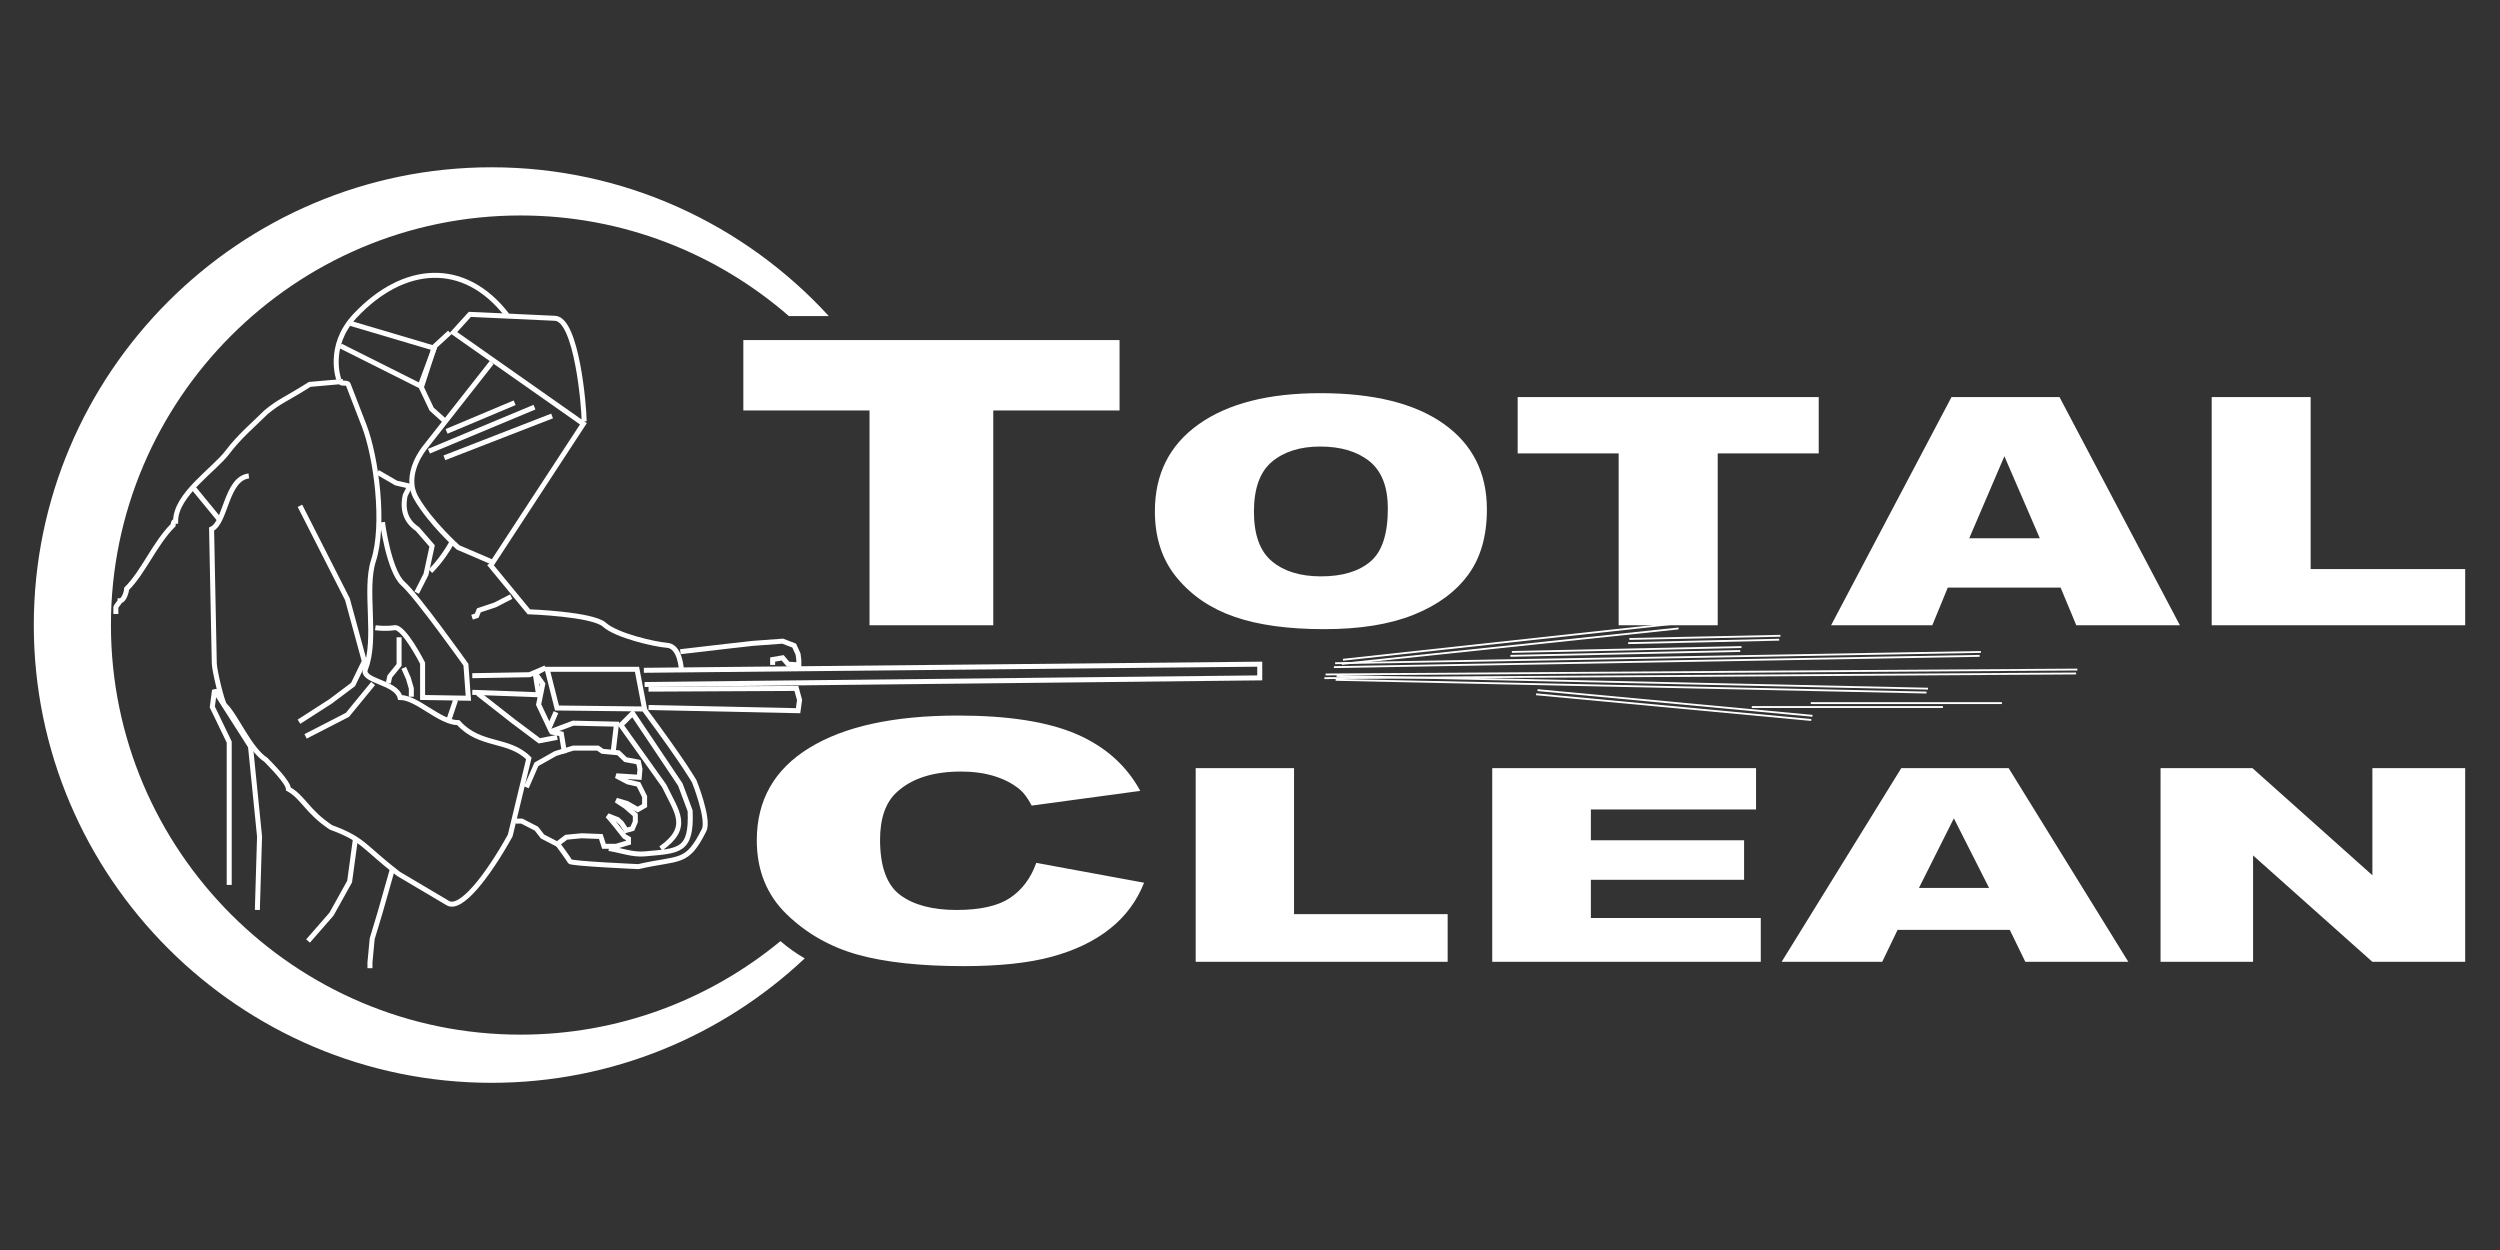 <?xml version="1.0" encoding="iso-8859-1"?>
<!-- Generator: Adobe Illustrator 16.0.0, SVG Export Plug-In . SVG Version: 6.00 Build 0)  -->
<!DOCTYPE svg PUBLIC "-//W3C//DTD SVG 1.1//EN" "http://www.w3.org/Graphics/SVG/1.1/DTD/svg11.dtd">
<svg version="1.1" id="Layer_1" xmlns:x="http://ns.adobe.com/Extensibility/1.0/" xmlns:i="http://ns.adobe.com/AdobeIllustrator/10.0/" xmlns:graph="http://ns.adobe.com/Graphs/1.0/"
	 xmlns="http://www.w3.org/2000/svg" xmlns:xlink="http://www.w3.org/1999/xlink" xmlns:a="http://ns.adobe.com/AdobeSVGViewerExtensions/3.0/"
	 x="0px" y="0px" width="1000px" height="500px" viewBox="0 0 1000 500" style="enable-background:new 0 0 1000 500;"
	 xml:space="preserve">
<rect x="0" y="0" width="1000" height="500" fill="#333333" stroke="none"/>
<g>
	<path style="fill-rule:evenodd;clip-rule:evenodd;fill:#FFFFFF;" d="M414.507,345.149l43.124,7.938
		c-2.891,7.354-7.451,13.494-13.684,18.426c-6.233,4.943-13.979,8.662-23.207,11.168c-9.238,2.523-20.989,3.768-35.23,3.768
		c-17.312,0-31.479-1.541-42.421-4.586c-10.964-3.062-20.464-8.451-28.433-16.166c-7.936-7.713-11.939-17.574-11.939-29.586
		c0-16.043,7.002-28.375,21.022-36.967c14.011-8.615,33.854-12.922,59.477-12.922c20.056,0,35.819,2.457,47.309,7.395
		c11.489,4.945,20.022,12.512,25.583,22.732l-43.451,5.889c-1.521-2.955-3.111-5.117-4.783-6.494
		c-2.751-2.277-6.117-4.037-10.089-5.273c-4.005-1.244-8.45-1.852-13.381-1.852c-11.129,0-19.693,2.727-25.623,8.189
		c-4.487,4.055-6.756,10.416-6.756,19.098c0,10.76,2.718,18.115,8.058,22.092c5.372,3.998,12.896,5.988,22.578,5.988
		c9.417,0,16.533-1.605,21.357-4.824C408.832,355.952,412.321,351.284,414.507,345.149L414.507,345.149z M478.277,307.243h39.34
		v58.404h61.443v19.082H478.277V307.243L478.277,307.243z M596.896,307.243h105.524v16.549h-66.07v12.318h61.288v15.812h-61.288
		v15.266h67.962v17.541H596.896V307.243L596.896,307.243z M803.908,371.944h-44.867l-6.158,12.785h-40.226l47.865-77.486h42.929
		l47.872,77.486h-41.19L803.908,371.944L803.908,371.944z M795.639,355.183l-14.095-27.844l-13.97,27.844H795.639L795.639,355.183z
		 M864.221,307.243h36.755l47.979,42.869v-42.869h37.113v77.486h-37.113l-47.726-42.551v42.551h-37.009V307.243z"/>
	<path style="fill-rule:evenodd;clip-rule:evenodd;fill:#FFFFFF;" d="M297.337,136.016H447.82v28.183h-50.512v85.896h-49.502
		v-85.896h-50.47V136.016L297.337,136.016z M461.955,204.519c0-14.9,5.822-26.483,17.492-34.797
		c11.645-8.287,27.867-12.455,48.686-12.455c21.34,0,37.792,4.091,49.313,12.244c11.53,8.154,17.311,19.574,17.311,34.262
		c0,10.678-2.505,19.416-7.572,26.24c-5.037,6.828-12.309,12.141-21.866,15.941c-9.507,3.797-21.375,5.709-35.614,5.709
		c-14.438,0-26.418-1.646-35.886-4.938c-9.482-3.268-17.131-8.453-23.02-15.57C464.904,224.065,461.955,215.196,461.955,204.519
		L461.955,204.519z M501.574,204.649c0,9.217,2.383,15.828,7.197,19.867c4.816,4.012,11.342,6.031,19.621,6.031
		c8.509,0,15.109-1.967,19.77-5.926c4.659-3.926,6.979-10.992,6.979-21.222c0-8.579-2.426-14.872-7.273-18.831
		c-4.889-3.956-11.488-5.949-19.81-5.949c-7.985,0-14.405,2.02-19.253,6.057C503.998,188.688,501.574,195.354,501.574,204.649
		L501.574,204.649z M607.066,158.831h120.421v22.523h-40.403v68.74h-39.62v-68.74h-40.397V158.831L607.066,158.831z
		 M824.243,235.034h-45.13l-6.192,15.061h-40.479l48.161-91.264H823.8l48.153,91.264h-41.437L824.243,235.034L824.243,235.034z
		 M815.931,215.304l-14.177-32.807l-14.059,32.807H815.931L815.931,215.304z M884.678,158.831h39.579v68.793h61.812v22.471H884.678
		V158.831z"/>
	<polygon style="fill-rule:evenodd;clip-rule:evenodd;fill:none;stroke:#FFFFFF;stroke-width:2;stroke-miterlimit:2.613;" points="
		218.877,267.726 254.803,267.726 257.84,283.593 222.791,283.2 218.877,267.726 	"/>
	
		<polyline style="fill-rule:evenodd;clip-rule:evenodd;fill:none;stroke:#FFFFFF;stroke-width:2;stroke-miterlimit:2.613;" points="
		214.177,269.392 217.107,273.601 215.445,281.823 219.754,290.931 222.397,284.86 	"/>
	<path style="fill-rule:evenodd;clip-rule:evenodd;fill:none;stroke:#FFFFFF;stroke-width:2;stroke-miterlimit:2.613;" d="
		M257.84,283.985c16.059,21.637,19.875,28.588,19.875,28.588s6.076,15.176,3.916,19.482c-6.953,13.922-9.655,10.76-26.279,14.594
		c0,0-26.984-1.18-27.368-2.064c-0.401-0.877-4.808-6.848-4.808-6.848"/>
	<path style="fill-rule:evenodd;clip-rule:evenodd;fill:none;stroke:#FFFFFF;stroke-width:2;stroke-miterlimit:2.613;" d="
		M243.543,339.394c4.766,0.721,9.507,2.604,14.297,2.162c13.611-1.254,18.935-0.689,18.213-17.23
		c-1.303-3.496-2.612-6.992-3.914-10.482l-19.089-28.498l-4.7,4.701c5.772,8.098,11.555,16.195,17.32,24.287
		c5.027,10.549,10.679,16.512-1.36,25.061"/>
	<path style="fill-rule:evenodd;clip-rule:evenodd;fill:none;stroke:#FFFFFF;stroke-width:2;stroke-miterlimit:2.613;" d="
		M225.82,301.313l-1.269-7.73l-4.406-0.885l9.106-3.432l17.329,0.393c-0.426,3.598-0.845,7.184-1.271,10.77"/>
	<path style="fill-rule:evenodd;clip-rule:evenodd;fill:none;stroke:#FFFFFF;stroke-width:2;stroke-miterlimit:2.613;" d="
		M195.66,225.429l15.871,19.289c0,0,25.557,0.881,30.25,5.188c4.8,4.312,19.981,7.834,25.166,8.227
		c5.191,0.486,5.576,9.594,5.576,9.594"/>
	
		<polyline style="fill-rule:evenodd;clip-rule:evenodd;fill:none;stroke:#FFFFFF;stroke-width:2;stroke-miterlimit:2.613;" points="
		188.913,276.927 215.445,277.909 214.07,269.392 218.188,267.14 211.826,269.884 188.913,270.276 	"/>
	
		<polyline style="fill-rule:evenodd;clip-rule:evenodd;fill:none;stroke:#FFFFFF;stroke-width:2;stroke-miterlimit:2.613;" points="
		259.414,283.003 319.234,284.28 319.824,279.974 318.547,275.37 259.414,275.657 	"/>
	<path style="fill-rule:evenodd;clip-rule:evenodd;fill:none;stroke:#FFFFFF;stroke-width:2;stroke-miterlimit:2.613;" d="
		M210.548,314.923l4.013-9.203l7.641-4.309l7.051-2.162c3.293,0,6.594,0,9.885,0c0.623,0.426,1.244,0.854,1.865,1.279
		c2.122,0.197,4.244,0.393,6.364,0.588c0.942,0.92,1.892,1.828,2.833,2.736c1.736,0.326,3.465,0.654,5.193,0.982
		c0.196,0.916,0.393,1.834,0.59,2.742c-0.099,1.107-0.197,2.221-0.287,3.336c-3.07-0.199-6.143-0.395-9.213-0.59
		c1.539,0.816,3.07,1.629,4.602,2.439c1.441,0.326,2.876,0.654,4.309,0.98c0.819,1.641,1.637,3.26,2.447,4.898
		c0,1.213,0,2.416,0,3.619c-0.916,0.525-1.826,1.049-2.744,1.572c-1.432-0.818-2.873-1.637-4.298-2.447
		c-1.44-0.426-2.873-0.844-4.315-1.27c1.244,0.809,2.48,1.629,3.717,2.439c1.311,1.148,2.621,2.293,3.923,3.432
		c0,0.908,0,1.826,0,2.742c-0.392,0.91-0.786,1.818-1.179,2.734c-0.812,0.23-1.629,0.461-2.448,0.689
		c-0.614-0.949-1.237-1.891-1.858-2.842c-0.517-0.482-1.041-0.975-1.564-1.463c-1.336-0.527-2.678-1.051-4.014-1.576
		c1.041,1.246,2.088,2.49,3.129,3.729c1.211,1.531,2.416,3.07,3.629,4.604c0.515,0.291,1.047,0.578,1.563,0.873
		c0,0.525,0,1.049,0,1.574c-1.631,0.49-3.26,0.982-4.897,1.465c-1.629,0-3.26,0-4.898,0c-0.426-1.301-0.843-2.611-1.268-3.912
		c-2.547-0.1-5.094-0.199-7.641-0.297l-6.166,0.588l-3.619,2.746l-5.881-3.037l-2.449-3.141l-5.871-3.027h-2.448"/>
	
		<polyline style="fill-rule:evenodd;clip-rule:evenodd;fill:none;stroke:#FFFFFF;stroke-width:2;stroke-miterlimit:2.613;" points="
		272.139,260.679 290.646,258.526 301.12,257.347 313.061,256.466 317.67,258.229 319.234,261.659 319.529,264.103 319.529,265.966 
		315.222,265.669 313.061,263.124 309.056,263.812 309.056,265.966 	"/>
	
		<polyline style="fill-rule:evenodd;clip-rule:evenodd;fill:none;stroke:#FFFFFF;stroke-width:2;stroke-miterlimit:2.613;" points="
		204.48,238.646 198.02,241.976 191.559,244.13 190.674,246.282 188.814,246.872 	"/>
	
		<polyline style="fill-rule:evenodd;clip-rule:evenodd;fill:none;stroke:#FFFFFF;stroke-width:2;stroke-miterlimit:2.613;" points="
		159.635,254.901 159.635,260.386 159.635,265.966 155.91,270.571 155.328,273.21 	"/>
	
		<polyline style="fill-rule:evenodd;clip-rule:evenodd;fill:none;stroke:#FFFFFF;stroke-width:2;stroke-miterlimit:2.613;" points="
		161.496,267.14 163.354,271.349 164.533,275.37 164.533,278.694 	"/>
	
		<polyline style="fill-rule:evenodd;clip-rule:evenodd;fill:none;stroke:#FFFFFF;stroke-width:2;stroke-miterlimit:2.613;" points="
		191.164,277.417 205.169,288.392 215.74,296.319 222.891,294.942 	"/>
	
		<line style="fill-rule:evenodd;clip-rule:evenodd;fill:none;stroke:#FFFFFF;stroke-width:2;stroke-miterlimit:2.613;" x1="182.254" y1="279.974" x2="179.609" y2="287.802"/>
	<path style="fill-rule:evenodd;clip-rule:evenodd;fill:none;stroke:#FFFFFF;stroke-width:2;stroke-miterlimit:2.613;" d="
		M180.682,217.034c-3.922,7.117-8.516,11.428-8.516,11.428"/>
	
		<polyline style="fill-rule:evenodd;clip-rule:evenodd;fill:none;stroke:#FFFFFF;stroke-width:2;stroke-miterlimit:2.613;" points="
		156.893,347.927 151.996,365.157 148.868,375.532 147.984,385.024 147.984,387.282 	"/>
	<path style="fill-rule:evenodd;clip-rule:evenodd;fill:none;stroke:#FFFFFF;stroke-width:2;stroke-miterlimit:2.613;" d="
		M46.34,245.599v-2.645c0-0.486,1.67-2.156,1.67-2.643c1.572,0,2.645-3.721,2.645-4.797c6.855-6.855,11.162-18.018,18.606-25.461
		c0-0.487,0-1.563,0.983-1.563c0-10.676,15.469-20.564,20.75-27.613c4.801-6.364,10.572-11.163,14.889-15.471l0.491-0.491
		c5.872-4.795,7.435-4.795,17.517-11.16l12.243-1.079c0,1.079,2.743,0.099,3.136,1.079l6.363,16.446
		c4.898,12.632,8.418,39.853,3.726,54.151c-3.726,11.65,1.556,31.137-3.136,43.082c-2.161,5.184,12.243,5.184,13.799,11.555
		c6.854,0,15.87,10.082,23.305,10.082c8.715,9.695,20.082,6.166,28.205,14.299l-7.444,30.84
		c-8.909,16.059-19.776,30.16-24.968,27.023l-19.68-11.654c-13.807-10.572-13.807-13.805-27.023-18.605
		c-9.598-6.352-11.171-12.135-17.043-15.361c0-2.654-7.041-9.598-8.999-11.662c-6.659-4.309-11.948-17.523-16.452-21.832
		c-1.081-0.982-4.209-14.197-4.209-16.836l-1.081-53.66c5.781-2.646,5.781-20.17,14.888-21.246"/>
	<path style="fill-rule:evenodd;clip-rule:evenodd;fill:none;stroke:#FFFFFF;stroke-width:2;stroke-miterlimit:2.613;" d="
		M196.644,145.04l-26.631,33.878c0,0-9.106,10.772-3.423,20.466c2.832,4.893,7,9.789,10.448,13.462
		c3.456,3.669,6.199,6.122,6.199,6.122l13.897,5.969l36.229-55.418l-51.992-36.523l6.559-7.244l34.076,1.567
		c8.705,0.397,11.651,35.436,11.651,41.22"/>
	<path style="fill-rule:evenodd;clip-rule:evenodd;fill:none;stroke:#FFFFFF;stroke-width:2;stroke-miterlimit:2.613;" d="
		M135.544,151.895c0,0-4.954-13.39,6.47-25.554c19.351-20.611,43.632-22.501,60.805-0.297"/>
	<path style="fill-rule:evenodd;clip-rule:evenodd;fill:none;stroke:#FFFFFF;stroke-width:2;stroke-miterlimit:2.613;" d="
		M152.979,208.878c0,0,2.547,19.486,8.222,24.576c5.676,4.996,25.165,32.412,25.165,32.412l0.982,13.418l-18.311-0.295v-13.707
		c0,0-7.541-14.889-11.26-14.201c-3.825,0.59-7.641,0-7.641,0"/>
	
		<polyline style="fill-rule:evenodd;clip-rule:evenodd;fill:none;stroke:#FFFFFF;stroke-width:2;stroke-miterlimit:2.613;" points="
		119.977,202.318 138.976,239.724 145.731,264.497 141.229,273.798 132.22,280.554 119.583,288.685 	"/>
	
		<polyline style="fill-rule:evenodd;clip-rule:evenodd;fill:none;stroke:#FFFFFF;stroke-width:2;stroke-miterlimit:2.613;" points="
		149.252,273.405 138.976,285.935 122.229,294.55 	"/>
	
		<polyline style="fill-rule:evenodd;clip-rule:evenodd;fill:none;stroke:#FFFFFF;stroke-width:2;stroke-miterlimit:2.613;" points="
		91.683,353.985 91.683,296.81 84.927,282.808 85.803,276.05 100.199,298.569 103.819,334.604 102.943,363.976 	"/>
	
		<polyline style="fill-rule:evenodd;clip-rule:evenodd;fill:none;stroke:#FFFFFF;stroke-width:2;stroke-miterlimit:2.613;" points="
		123.212,376.409 132.611,365.64 139.851,352.62 142.103,336.067 	"/>
	
		<polyline style="fill-rule:evenodd;clip-rule:evenodd;fill:none;stroke:#FFFFFF;stroke-width:2;stroke-miterlimit:2.613;" points="
		136.231,138.383 168.636,154.637 173.632,139.263 140.252,129.374 	"/>
	
		<polyline style="fill-rule:evenodd;clip-rule:evenodd;fill:none;stroke:#FFFFFF;stroke-width:2;stroke-miterlimit:2.613;" points="
		179.904,132.995 174.025,138.383 168.152,154.146 172.656,163.643 177.652,168.149 	"/>
	
		<polyline style="fill-rule:evenodd;clip-rule:evenodd;fill:none;stroke:#FFFFFF;stroke-width:2;stroke-miterlimit:2.613;" points="
		257.546,268.118 503.899,265.669 503.899,271.153 257.84,273.798 	"/>
	<path style="fill-rule:evenodd;clip-rule:evenodd;fill:none;stroke:#FFFFFF;stroke-width:2;stroke-miterlimit:2.613;" d="
		M151.021,188.905l7.444,4.308l5.478,1.272l-1.858,3.625c-1.278,5.957,0.353,10.461,4.896,13.512l5.872,6.756l-2.449,11.357
		l-3.725,7.342"/>
	
		<line style="fill-rule:evenodd;clip-rule:evenodd;fill:none;stroke:#FFFFFF;stroke-width:0.75;stroke-miterlimit:2.613;" x1="530.232" y1="269.786" x2="830.929" y2="267.825"/>
	
		<line style="fill-rule:evenodd;clip-rule:evenodd;fill:none;stroke:#FFFFFF;stroke-width:0.75;stroke-miterlimit:2.613;" x1="534.049" y1="265.282" x2="792.352" y2="260.774"/>
	
		<line style="fill-rule:evenodd;clip-rule:evenodd;fill:none;stroke:#FFFFFF;stroke-width:0.75;stroke-miterlimit:2.613;" x1="534.639" y1="270.376" x2="771.198" y2="275.468"/>
	
		<line style="fill-rule:evenodd;clip-rule:evenodd;fill:none;stroke:#FFFFFF;stroke-width:0.75;stroke-miterlimit:2.613;" x1="604.745" y1="260.774" x2="696.587" y2="258.817"/>
	
		<line style="fill-rule:evenodd;clip-rule:evenodd;fill:none;stroke:#FFFFFF;stroke-width:0.75;stroke-miterlimit:2.613;" x1="651.755" y1="255.585" x2="712.166" y2="254.312"/>
	
		<line style="fill-rule:evenodd;clip-rule:evenodd;fill:none;stroke:#FFFFFF;stroke-width:0.75;stroke-miterlimit:2.613;" x1="615.022" y1="276.05" x2="724.99" y2="286.327"/>
	
		<line style="fill-rule:evenodd;clip-rule:evenodd;fill:none;stroke:#FFFFFF;stroke-width:0.75;stroke-miterlimit:2.613;" x1="724.3" y1="281.241" x2="800.77" y2="281.241"/>
	
		<line style="fill-rule:evenodd;clip-rule:evenodd;fill:none;stroke:#FFFFFF;stroke-width:0.75;stroke-miterlimit:2.613;" x1="529.741" y1="271.251" x2="830.439" y2="269.392"/>
	
		<line style="fill-rule:evenodd;clip-rule:evenodd;fill:none;stroke:#FFFFFF;stroke-width:0.75;stroke-miterlimit:2.613;" x1="533.558" y1="266.845" x2="791.859" y2="262.341"/>
	
		<line style="fill-rule:evenodd;clip-rule:evenodd;fill:none;stroke:#FFFFFF;stroke-width:0.75;stroke-miterlimit:2.613;" x1="534.245" y1="271.938" x2="770.609" y2="277.024"/>
	
		<line style="fill-rule:evenodd;clip-rule:evenodd;fill:none;stroke:#FFFFFF;stroke-width:0.75;stroke-miterlimit:2.613;" x1="604.156" y1="262.341" x2="696.097" y2="260.386"/>
	
		<line style="fill-rule:evenodd;clip-rule:evenodd;fill:none;stroke:#FFFFFF;stroke-width:0.75;stroke-miterlimit:2.613;" x1="651.264" y1="257.251" x2="711.675" y2="255.88"/>
	
		<line style="fill-rule:evenodd;clip-rule:evenodd;fill:none;stroke:#FFFFFF;stroke-width:0.75;stroke-miterlimit:2.613;" x1="614.434" y1="277.712" x2="724.5" y2="287.997"/>
	
		<line style="fill-rule:evenodd;clip-rule:evenodd;fill:none;stroke:#FFFFFF;stroke-width:0.75;stroke-miterlimit:2.613;" x1="700.71" y1="282.808" x2="777.18" y2="282.808"/>
	
		<line style="fill-rule:evenodd;clip-rule:evenodd;fill:none;stroke:#FFFFFF;stroke-width:2;stroke-miterlimit:2.613;" x1="205.855" y1="161.1" x2="178.627" y2="172.556"/>
	
		<line style="fill-rule:evenodd;clip-rule:evenodd;fill:none;stroke:#FFFFFF;stroke-width:2;stroke-miterlimit:2.613;" x1="213.783" y1="162.859" x2="171.576" y2="180.487"/>
	
		<line style="fill-rule:evenodd;clip-rule:evenodd;fill:none;stroke:#FFFFFF;stroke-width:2;stroke-miterlimit:2.613;" x1="220.834" y1="166.386" x2="177.742" y2="183.128"/>
	
		<line style="fill-rule:evenodd;clip-rule:evenodd;fill:none;stroke:#FFFFFF;stroke-width:0.75;stroke-miterlimit:2.613;" x1="537.186" y1="263.907" x2="671.913" y2="249.224"/>
	
		<line style="fill-rule:evenodd;clip-rule:evenodd;fill:none;stroke:#FFFFFF;stroke-width:0.75;stroke-miterlimit:2.613;" x1="536.694" y1="265.571" x2="671.422" y2="251.378"/>
	
		<line style="fill-rule:evenodd;clip-rule:evenodd;fill:none;stroke:#FFFFFF;stroke-width:2;stroke-miterlimit:2.613;" x1="77.68" y1="195.562" x2="88.055" y2="208.194"/>
	<path style="fill-rule:evenodd;clip-rule:evenodd;fill:#FFFFFF;" d="M196.627,66.915c53.295,0,101.398,22.975,134.908,59.523
		h-15.969c-28.793-25.047-66.35-40.25-107.359-40.25c-90.236,0-163.833,73.596-163.833,163.836
		c0,90.238,73.597,163.834,163.833,163.834c39.422,0,75.658-14.055,103.968-37.402c3.047,2.605,6.281,4.914,9.712,6.896
		c-32.787,30.84-76.871,49.773-125.26,49.773c-100.85,0-183.109-82.252-183.109-183.102
		C13.518,149.171,95.777,66.915,196.627,66.915z"/>
</g>
</svg>
